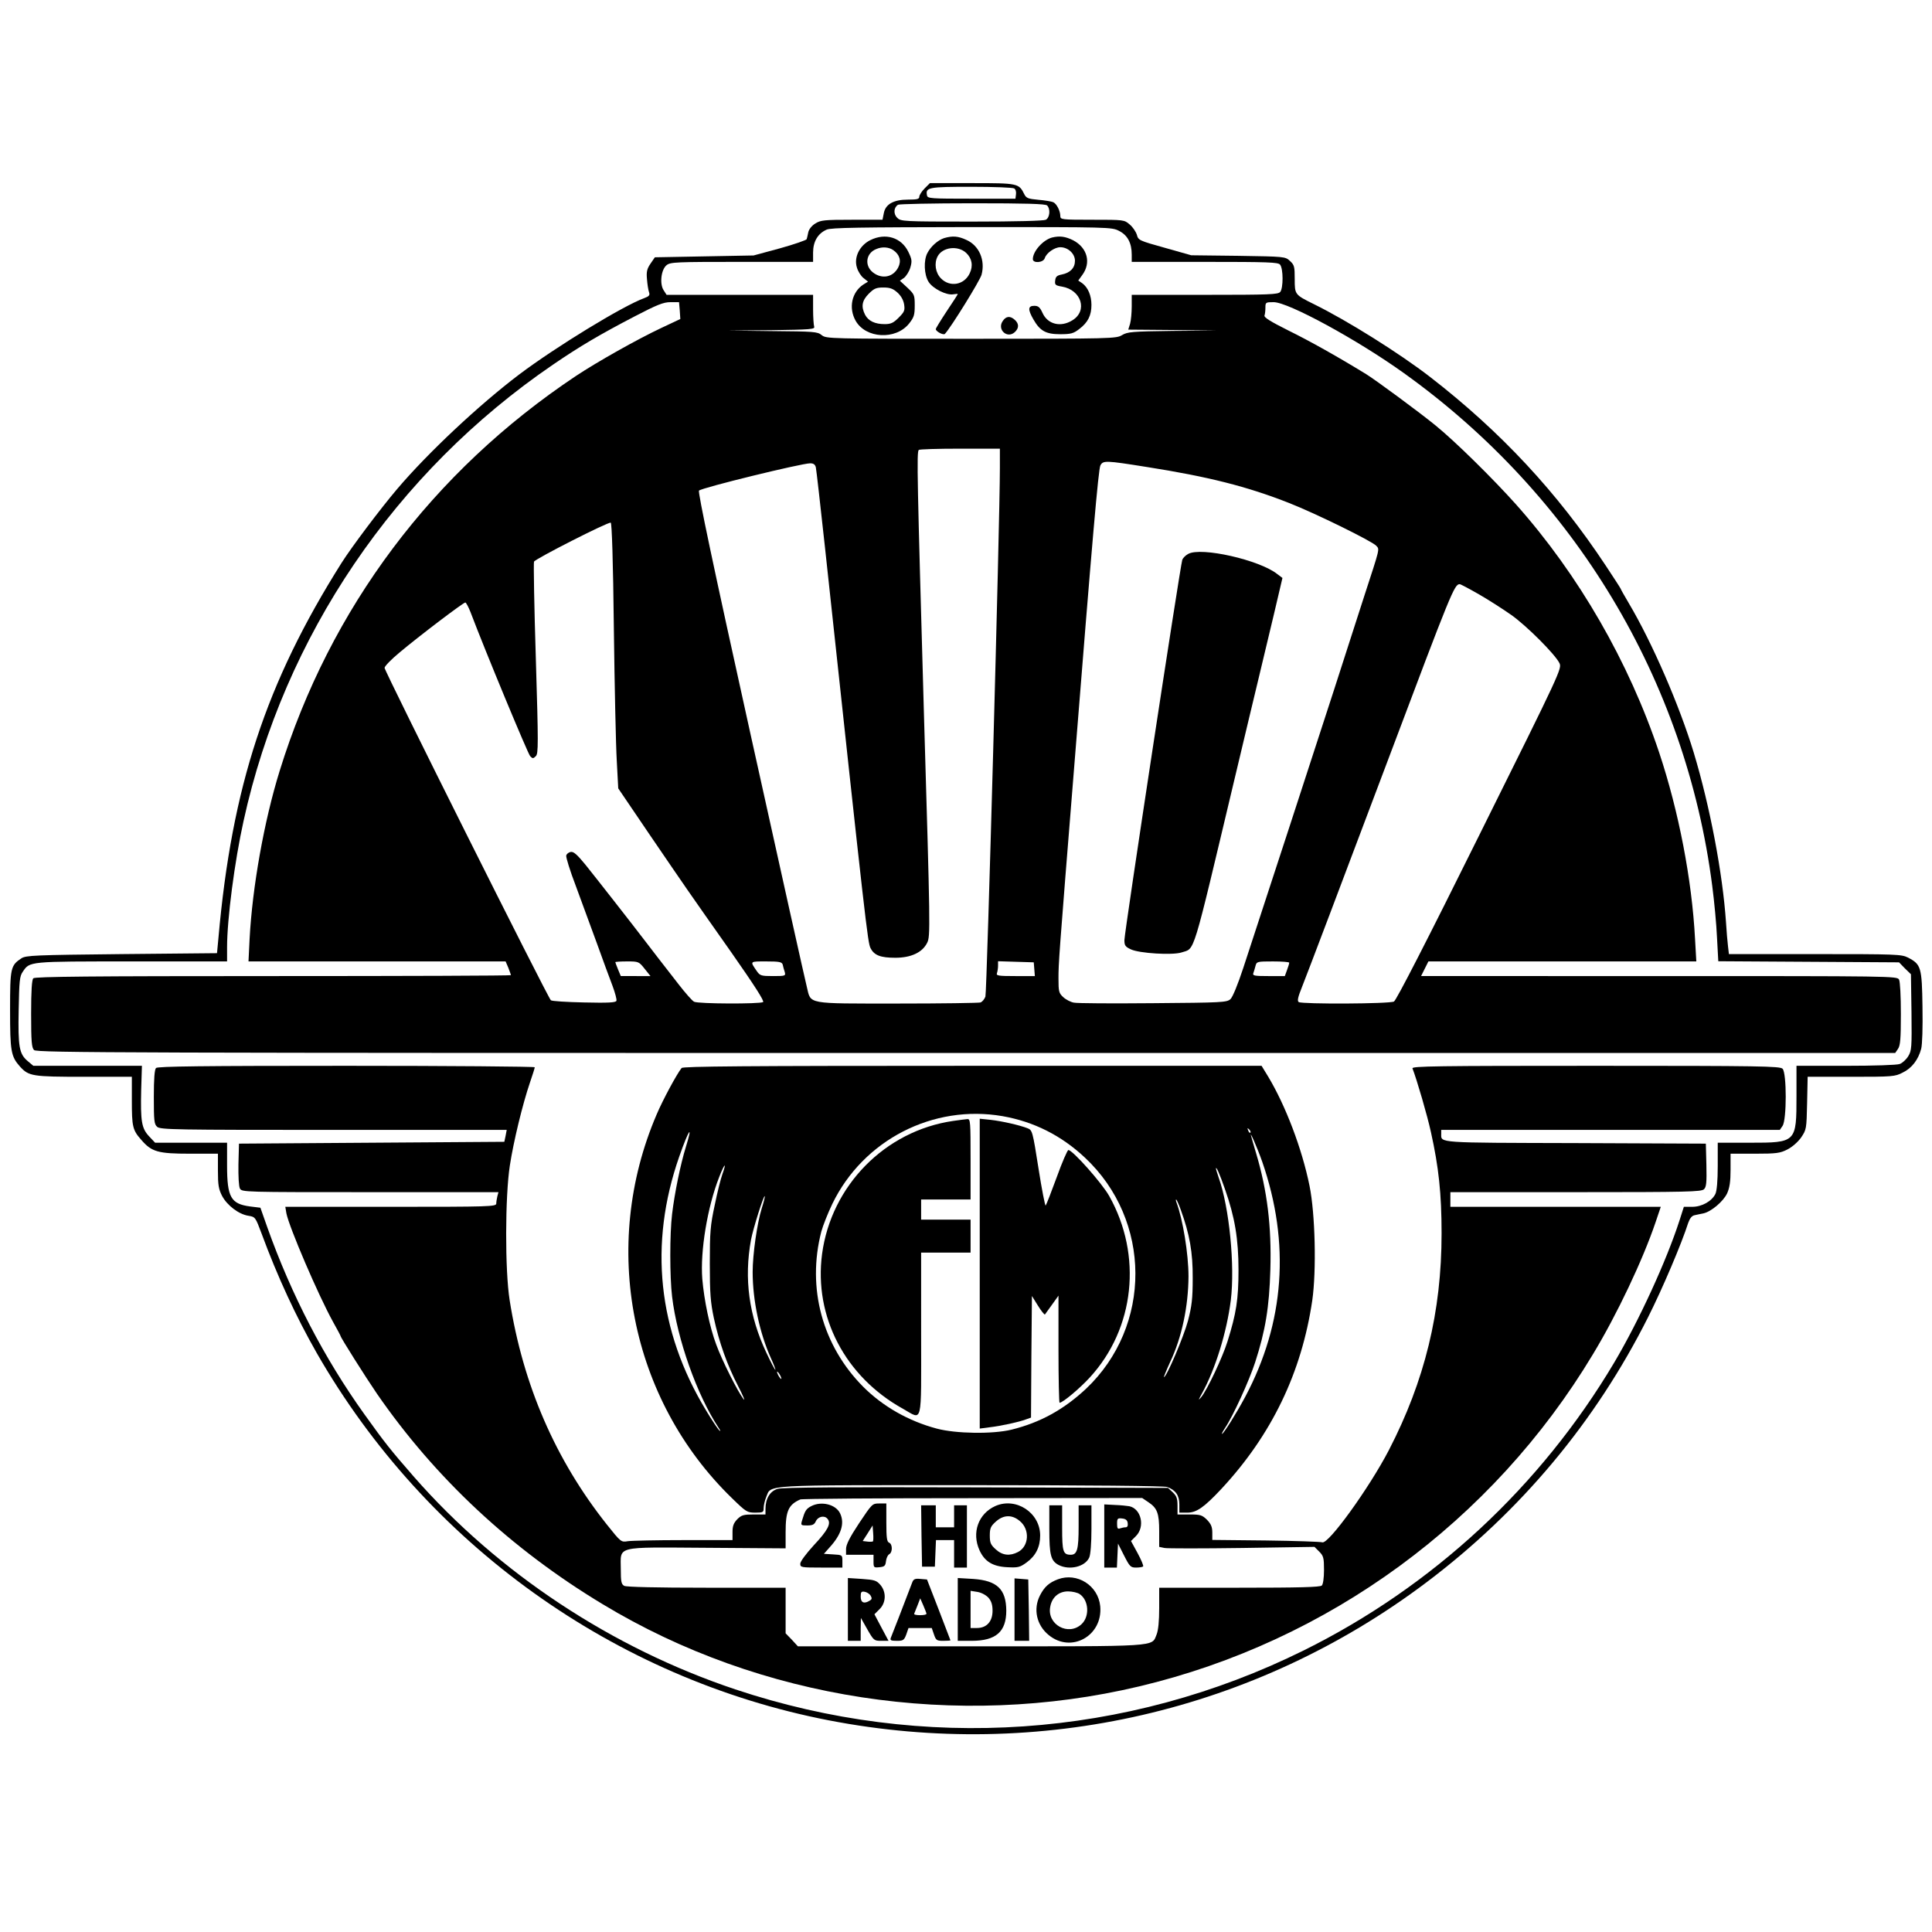 <svg version="1" xmlns="http://www.w3.org/2000/svg" width="1406.667" height="1406.667" viewBox="0 0 1055 1055"><path d="M504.9 102.9c-1.6 1.6-2.9 3.7-2.9 4.5 0 1.3-1.2 1.6-6.1 1.6-8 0-12.4 2.5-13.3 7.5l-.7 3.5h-16.7c-14.8 0-17.1.2-19.9 2-1.9 1.1-3.5 3.1-3.9 4.7-.3 1.5-.7 3.3-.9 3.9-.1.5-6.7 2.8-14.6 5l-14.4 3.9-27 .5-26.9.5-2.4 3.5c-1.9 2.8-2.3 4.4-1.9 8.5.2 2.7.7 5.9 1.1 7 .6 1.7.1 2.3-2.6 3.3-11.6 4.2-48.4 26.7-68.3 41.7-21.8 16.5-49.8 42.7-66.6 62.5-9.1 10.7-24.9 31.7-30.4 40.4-41.3 65.5-59.9 122.2-67.2 204.6l-.8 8.5-52 .5c-47.6.5-52.3.7-54.8 2.3-5.9 3.9-6.2 5.2-6.2 28.2 0 22.6.5 25.4 5.4 30.9 4.8 5.3 6.7 5.6 35.1 5.6h26v12.9c0 14.4.4 16.2 5.2 21.6 5.6 6.5 9.1 7.5 26.6 7.5H119v9.3c0 7.9.4 10.1 2.3 13.8 2.8 5.2 9.1 10 14.4 10.8 3.7.6 3.8.8 7.1 9.6 8.7 23.6 18.9 45.6 30.2 65.4C232.7 843 335.5 916.7 452.5 939.4c114.9 22.3 233-4.9 326.4-75.3 51.4-38.7 92.4-87.7 121.1-144.9 7.8-15.5 18.2-39.9 21.9-51.5.9-2.5 2-3.8 3.4-4.1 1.2-.3 3.4-.7 4.8-1 4.3-.9 10.9-6.5 13-10.9 1.4-3.1 1.9-6.5 1.9-13V630h13.3c11.8 0 13.8-.3 17.7-2.3 2.6-1.3 5.7-4 7.5-6.5 2.9-4.3 3-4.6 3.3-18.8l.3-14.4h23.8c22.6 0 23.9-.1 28.1-2.3 5-2.4 8.5-7 10.1-13 .6-2.4.9-11.5.7-23.1-.3-21.5-.8-23-7.9-26.7-3.6-1.8-6.3-1.9-50.8-1.9h-47l-.5-4.3c-.3-2.3-.8-8.3-1.1-13.2-1.8-26.4-8.7-63-17.6-92.5-7.8-25.7-22.6-59.9-35.4-81.5-2.5-4.2-4.5-7.8-4.5-8 0-.2-3.7-5.9-8.2-12.7-26.5-40-57.2-73-95.8-102.9-16.8-13-45.4-30.9-63.5-39.8-10.5-5.2-10.5-5.2-10.5-13.8 0-6.7-.2-7.6-2.6-9.8-2.6-2.4-2.7-2.4-28.3-2.8l-25.6-.3-14.5-4.1c-14-3.9-14.4-4.1-15.2-7.1-.5-1.6-2.2-4.2-3.9-5.6-3-2.6-3.2-2.6-20.5-2.6-16.6 0-17.4-.1-17.4-2 0-2.8-2-6.8-3.9-7.6-.9-.4-4.5-1-8.1-1.3-5.6-.5-6.6-.9-7.7-3.1-2.9-5.9-3.5-6-28.5-6h-23l-2.9 2.9zm48.9 0c.8.4 1.2 1.9 1 3.2l-.3 2.4h-24c-22.3 0-24-.1-24.3-1.8-.9-4.4.8-4.7 24.2-4.7 12.1 0 22.7.4 23.4.9zm18 9.3c1.9 1.9 1.5 6.6-.7 7.8-1.3.6-15.9 1-40.5 1-37.6 0-38.7-.1-40.7-2.1-2.1-2.1-1.9-5.6.5-7.1.6-.4 18.9-.8 40.7-.8 29.4 0 39.8.3 40.7 1.2zm39.3 13.9c4.6 2.3 6.9 6.6 6.9 12.9v4h39.9c34.7 0 40 .2 41.1 1.5 1.8 2.2 1.8 12.8.1 14.9-1.2 1.4-5.5 1.6-41.2 1.6H618v6.3c0 3.4-.4 7.7-.9 9.5l-1 3.2 24.2.2 24.2.3-24.3.2c-22.1.3-24.5.5-27.5 2.3-3.1 1.9-5.3 2-82.3 2-77.6 0-79.2 0-81.7-2-2.3-1.9-4.2-2-26.9-2.2l-24.3-.3 23.8-.2c21.2-.3 23.8-.5 23.3-1.9-.3-.9-.6-5.1-.6-9.5V161h-80l-1.6-2.5c-2.3-3.5-1.4-11.3 1.6-13.7 2.1-1.7 5.2-1.8 41.1-1.8H444v-5.1c0-6 2.6-10.4 7.4-12.5 2.5-1.1 17.6-1.3 79.4-1.4 75.1 0 76.3 0 80.3 2.1zm-239.9 43.5l.3 4.6-10.2 4.8c-13.2 6.2-35.2 18.6-46.8 26.3-78.3 52.2-134.3 126.8-161.8 215.7-8.5 27.4-14.9 63.4-16.4 91.7l-.6 12.3h140.4l1.5 3.5c.7 1.9 1.4 3.7 1.4 4 0 .3-58.4.5-129.8.5-99.6 0-130.1.3-131 1.2-.8.8-1.2 6.6-1.2 19.4 0 15.3.3 18.5 1.6 19.8 1.4 1.5 49 1.6 508.9 1.6h507.4l1.5-2.2c1.3-1.8 1.6-5.5 1.6-19.1 0-9.7-.4-17.7-1-18.8-1.1-1.9-3.6-1.9-131.1-1.9H776l2-4 2-4h146.3l-.7-12.4c-1.7-32.2-8.9-69.6-19.6-101.7-16.5-49.4-44-97.1-78.1-135.4-12.6-14.1-33.3-34.5-43.9-43.1-8.9-7.3-33.1-25.1-38-28.1-15.3-9.4-30.8-18.1-42.4-23.8-9.8-4.9-13.5-7.2-13.1-8.2.3-.8.5-2.8.5-4.4 0-2.8.2-2.9 4.5-2.9 8 0 45.7 20.5 71.2 38.8 93.1 66.7 153.9 167.6 168.3 280 1.1 8.4 2.3 21.1 2.6 28.2l.7 12.9 49.3.3 49.4.3 3.2 3.3 3.3 3.2.3 20.8c.2 19.3.1 20.9-1.8 24-1.1 1.8-3.2 3.7-4.6 4.2-1.4.6-14.4 1-29.5 1H981v16.5c0 25.4-.1 25.5-25.5 25.5H938v12.7c0 8.2-.5 13.7-1.3 15.3-2 4-7.4 7-12.6 7h-4.6l-2.3 7.2c-7.1 22.1-22.2 55-35.7 77.8-40.3 67.8-99.1 122.3-169.5 157.2-96.9 48-207.8 55.6-310.5 21.3-67.3-22.5-129.4-63.5-175.4-116-13-14.9-16-18.7-27.1-34.2-22-30.7-39.9-65.2-53.1-102.3l-3.7-10.5-5.7-.7c-10.4-1.4-12.5-5-12.5-22.3V624H84.7l-3.3-3.5c-4.1-4.4-4.7-8.1-4.3-25.4l.4-13.1H18.2l-3.1-2.6c-4.6-3.9-5.3-7.7-4.9-27.9.3-15.7.5-18.4 2.2-20.8 3.9-5.8 2.9-5.7 59.6-5.7h52v-7.8c0-15.3 4.1-46.8 9-68.9 22.1-100.9 82.8-190.4 169-249.2 14.6-10 25.7-16.5 44.5-26.3 12.3-6.4 15.8-7.8 19.6-7.8h4.7l.4 4.6zM546 255.7c0 28.7-7.1 286.4-7.9 288.5-.5 1.4-1.7 2.8-2.6 3.2-.9.3-21.4.6-45.5.6-50.1 0-47.1.5-49.4-9-.8-3-14.6-65-30.7-137.8-20.8-94-28.9-132.6-28.2-133.3 1.6-1.6 56-14.9 60.7-14.9 1.8 0 2.7.6 3.1 2.2.3 1.3 2.5 21 5 43.8 22.4 207.8 23.3 215.7 24.9 218.8 2 3.9 5.5 5.2 13.5 5.2 8.6 0 14.8-2.9 17.4-8.2 1.8-3.6 1.7-7.5-1.8-126-3.6-126.8-4-142-2.8-143.1.3-.4 10.5-.7 22.5-.7H546v10.7zm80.2-.7c33.6 5.3 54.7 10.6 77.8 19.7 14.3 5.6 45.2 20.8 47.5 23.3 1.9 2.1 2.2.7-6.5 27.4-2.8 8.8-10.3 31.9-16.6 51.5-10.5 32.5-37.3 114.5-49.5 151.7-3 9.1-5.8 15.9-7 17-2 1.8-4.7 1.9-42.3 2.2-22 .2-41.5.1-43.2-.3-1.7-.3-4.3-1.6-5.8-3-2.4-2.2-2.6-3.1-2.6-10.2 0-8.2.1-10.3 8.6-115.8 9.9-124.3 13.2-162.3 14.3-164.4 1.5-2.7 2.8-2.7 25.3.9zm-291 88.1c.4 31.6 1.1 64.1 1.6 72.4l.8 15 17.3 25.5c20 29.3 19.6 28.8 44.4 64 12.6 18 18.2 26.7 17.4 27.2-1.8 1.1-35.5 1-37.7-.2-1-.5-4.7-4.7-8.2-9.2-8-10.2-15.5-20-18.8-24.3-6-7.9-26.9-34.6-32.3-41.3-4.5-5.5-6.4-7.2-8-7-1.2.2-2.3 1.1-2.5 2-.2 1 2.1 8.4 5.2 16.5 3 8.2 8.2 22.2 11.5 31.3 3.3 9.1 7.1 19.6 8.6 23.4 1.4 3.8 2.4 7.5 2.1 8.1-.3 1-4.7 1.2-17.7.9-9.5-.2-17.6-.7-18.1-1.2-1.9-1.9-90.8-179.6-90.8-181.5 0-.9 3.7-4.7 8.3-8.5 10.6-8.9 34.7-27.2 35.8-27.2.4 0 1.7 2.4 2.8 5.2 8.3 21.9 31.4 77.5 32.6 78.7 1.3 1.4 1.7 1.4 3.1 0 1.4-1.4 1.4-6.5 0-53.2-.9-28.3-1.3-52.2-1-53 .6-1.5 40.3-21.7 41.9-21.3.6.2 1.3 20.9 1.7 57.7zm472.5-18.5c5.4 3.1 13.3 8.2 17.7 11.3 8.3 5.9 23.6 21.2 26.1 26.1 1.5 3 1.3 3.5-43.4 93.4-29 58.5-45.6 90.8-46.9 91.5-2.4 1.3-50 1.5-52 .3-.9-.6-.5-2.6 1.8-8.3 3.3-8.3 21-55.1 47.5-125.4 34.1-90.6 35.7-94.5 38.6-94.5.5 0 5.2 2.5 10.6 5.6zM352 529l3.2 4H339l-1.5-3.6c-.8-2-1.5-3.8-1.5-4 0-.2 2.9-.4 6.4-.4 6.3 0 6.5.1 9.6 4zm75.4-2.3c.2 1 .7 2.8 1.1 4 .6 2.2.4 2.3-6.4 2.3-6.5 0-7.1-.2-8.9-2.8-3.7-5.4-3.9-5.2 5.2-5.2 7.2 0 8.5.3 9 1.7zm137.4 2.5l.3 3.8h-10.6c-9.4 0-10.6-.2-10.1-1.6.3-.9.6-2.7.6-4v-2.5l9.8.3 9.7.3.3 3.7zm139.2-3.5c0 .4-.5 2.2-1.2 4l-1.2 3.3h-8.9c-7.7 0-8.8-.2-8.3-1.6.3-.9.9-2.7 1.2-4 .6-2.3.9-2.4 9.5-2.4 4.9 0 8.9.3 8.9.7z"/><path d="M475.3 131.1c-5.9 2.9-9.1 9.4-7.4 14.9.6 2.2 2.3 4.8 3.6 5.8l2.5 2-2.6 1.6c-6.3 4.2-8.1 12.7-4.2 19.7 5.5 9.8 21.9 10.7 29.2 1.6 2.7-3.4 3.1-4.7 3.1-9.9 0-5.7-.2-6.1-4-9.7l-4.1-3.8 2.3-1.6c1.2-1 2.8-3.5 3.4-5.6 1-3.5.9-4.5-1.1-8.6-3.8-7.8-12.4-10.5-20.7-6.4zm12.5 5.5c3.5 2.4 4.5 5.9 2.7 9.4-2.8 5.5-9 6.6-13.9 2.7-4.7-3.8-3.7-10.5 1.9-12.7 3.2-1.4 6.9-1.1 9.3.6zm2.2 23.1c2 1.8 3.3 4.1 3.7 6.5.5 3.3.2 4.1-3 7.3-2.8 2.8-4.2 3.5-7.6 3.5-5.3 0-8.9-1.7-10.7-5.1-2.3-4.5-1.7-7.8 2-11.5 2.9-2.9 4.1-3.4 8-3.4 3.6 0 5.2.6 7.6 2.7zM515.6 130c-3.4 1.1-7.3 4.5-9.2 8.2-2.1 4-1.8 11.7.6 15.6 2.3 3.8 9.9 7.6 13.6 6.9 1.3-.2 2.4-.3 2.4-.1 0 .2-2.7 4.4-6 9.3-3.3 5-6 9.4-6 9.8 0 1.3 4.2 3.5 5 2.6 3.3-3.5 19.2-29.2 20-32.3 2.1-7.9-1.3-15.9-8.3-19-4.5-2.1-7.5-2.3-12.1-1zm12 8.1c3.2 3 3.9 7.1 1.9 11.2-3 6.3-10.7 7.7-15.6 2.8-3.1-3.1-3.9-8.3-1.9-12.1 2.7-5.1 11.1-6.1 15.6-1.9zM574.5 129.7c-4.9 1.3-10.5 7.5-10.5 11.8 0 2.4 5.7 2 6.5-.5.9-2.9 5.4-6 8.5-6 4.2 0 8 3.5 8 7.4 0 3.9-2.6 6.6-7.2 7.5-2.6.5-3.4 1.2-3.6 3.3-.3 2.3.1 2.7 3.7 3.3 10.6 1.8 14.2 13.2 5.7 18.4-6.4 4-13.5 2.2-16.3-4-1.4-3.1-2.3-3.9-4.5-3.9-3.5 0-3.6 2-.5 7.4 3.6 6.3 6.8 8.1 14.6 8.1 5.9 0 7.3-.4 10.4-2.8 4.8-3.6 6.7-7.5 6.7-13.2 0-5.1-1.9-9.6-5.1-11.9l-2.1-1.4 2.1-2.9c5.1-6.8 2.9-15-4.9-19.1-4.3-2.1-7.3-2.5-11.5-1.5zM547.5 175.4c-3.1 4.6 2.5 9.7 6.6 6 2.4-2.2 2.4-4.6.1-6.7-2.6-2.4-4.9-2.1-6.7.7zM85.2 583.2c-.8.8-1.2 5.8-1.2 15.8 0 13 .2 14.9 1.8 16.3 1.7 1.6 9.8 1.7 96.4 1.7h94.5l-.6 3.2-.7 3.3-72.4.5-72.5.5-.3 11.3c-.1 6.6.2 12 .8 13.2 1.1 2 2.1 2 71.2 2h70l-.6 2.2c-.3 1.3-.6 3.1-.6 4 0 1.7-3.4 1.8-57.6 1.8h-57.6l.6 3.6c1.5 7.5 17.3 44.5 25.5 59.3 2.3 4.1 4.1 7.5 4.1 7.7 0 .8 13.9 22.8 19.8 31.4 31.8 46.1 73.5 85 123.3 115 86.2 52.1 193.5 68.5 292.9 44.9 103.4-24.5 193-90.1 247.8-181.3 13.2-21.8 27.3-51.6 34.3-72.3l2.8-8.3H792v-8h68.4c61.5 0 68.6-.2 70.1-1.6 1.3-1.3 1.5-3.6 1.3-13.3l-.3-11.6-71.4-.3c-75.9-.2-73.1 0-73.1-5V617h184.9l1.5-2.2c2.3-3.3 2.3-28.9 0-31.2-1.4-1.4-12-1.6-102.1-1.6-87 0-100.4.2-100 1.4 2.5 6.5 8.1 25.7 10.1 34.9 4.2 18.9 5.8 33.5 5.8 55.2 0 42.9-9.2 80.5-28.8 118.4-10.7 20.6-33.2 51.8-36.4 50.3-.8-.3-14.7-.8-30.7-1l-29.3-.3v-4c0-3.1-.7-4.7-2.9-7-2.7-2.6-3.6-2.9-9.5-2.9H643v-4.8c0-3.9-.5-5.3-2.6-7.3l-2.6-2.4-104.6-.3c-74.6-.2-105.8 0-108.5.8-4.2 1.2-6.7 5.3-6.7 11v3h-6.4c-5.5 0-6.7.3-9 2.6-2 2.1-2.6 3.7-2.6 7v4.4h-26.7c-14.8 0-28.4.3-30.5.6-3.6.6-3.7.6-11.5-9.2-28-35.3-45.7-76.1-53-122.4-2.6-16.4-2.5-56.6.1-73.5 2-13.1 7-33.7 11-45.4 1.4-4.1 2.6-7.8 2.6-8.3 0-.4-46.3-.8-102.8-.8-78.6 0-103.1.3-104 1.2zm541.9 237.1c4.8 3.2 5.9 6 5.9 15.8v8.6l2.9.6c1.5.3 20.6.3 42.4 0l39.5-.6 2.6 2.6c2.3 2.3 2.6 3.4 2.6 10 0 4.3-.5 7.8-1.2 8.5-.9.9-12.3 1.2-45 1.2H633v11c0 7.3-.5 12.2-1.4 14.5-2.9 6.9 2.8 6.5-101.7 6.5h-94.2l-3.3-3.6-3.4-3.5V867h-43.1c-27.7 0-43.7-.4-45-1-1.6-.9-1.9-2.2-1.9-9 0-13.1-3.9-12.1 47-11.8l43 .3v-8.7c0-11.7 1.5-15.1 8-18 .8-.4 43.2-.7 94.1-.7l92.6-.1 3.4 2.3z"/><path d="M442.9 822.5c-2.7 1.4-3.4 2.6-4.9 7.7-.8 2.7-.7 2.8 2.8 2.8 2.9 0 3.9-.5 4.7-2.3 1.2-2.6 4.7-3.4 6.4-1.3 2.1 2.5.2 6.2-7.5 14.4-4.3 4.7-7.4 8.9-7.4 10.1 0 2 .5 2.1 11.5 2.1H460v-3.4c0-3.5 0-3.5-5.1-3.8l-5-.3 3.1-3.5c6.4-7 8.3-13.1 5.8-18.5-2.3-5-10.3-7-15.9-4zM469.1 831.8c-5.1 7.7-7.1 11.7-7.1 14v3.2h15v3.6c0 3.4.1 3.5 3.3 3.2 2.7-.3 3.2-.7 3.5-3.3.2-1.7 1-3.4 1.8-3.8 1.9-1.1 1.8-5.6-.1-6.3-1.2-.5-1.5-2.7-1.5-11V821h-3.9c-3.8 0-3.9.2-11 10.8zm7.6 9.9c-.3.2-1.7.3-3.1.1l-2.5-.3 2.7-4.2 2.7-4.3.3 4.1c.2 2.3.1 4.3-.1 4.6zM543.5 822.4c-9.3 4.2-13 14.6-8.6 24.2 2.8 6.1 7.2 8.8 15.1 9.2 5.9.3 6.9.1 10.6-2.6 5-3.6 7.4-8.5 7.4-14.7 0-12.5-13.2-21.1-24.5-16.1zm13.4 8.2c5.6 4.6 5 13.8-1 16.9-4.4 2.3-8.5 1.9-12.1-1.4-2.8-2.5-3.3-3.6-3.3-7.6 0-4 .5-5.1 3.3-7.6 4.2-3.8 8.9-3.9 13.1-.3zM603 838.7V856h6.9l.3-6.6.3-6.5 3.3 6.5c3.1 6.1 3.6 6.6 6.6 6.6 1.8 0 3.5-.3 3.8-.6.4-.3-1-3.6-3-7.3l-3.6-6.6 2.7-2.7c5.1-5.1 2.9-14.9-3.6-16.3-1.2-.2-4.8-.6-8-.7l-5.7-.3v17.2zm12.8-7c.2 1.5-.2 2.3-1.1 2.3-.9 0-2.2.3-3.1.6-1.3.5-1.6-.1-1.6-2.6 0-2.8.3-3.1 2.8-2.8 1.9.2 2.8.9 3 2.5zM503.2 838.7l.3 16.8h7l.3-7.3.3-7.2h9.9v15h7v-34h-7v12h-10v-12h-8l.2 16.7zM573 835c0 14.2.8 17.3 5.1 19.6 5.9 3 14.4 1 16.7-4.1.7-1.6 1.2-7.6 1.2-15.5v-13h-7v11.6c0 12.5-.8 15.4-4.3 15.4-4.2 0-4.7-1.7-4.7-14.7V822h-7v13zM577.7 862.4c-4.8 1.8-7.4 4.1-9.8 8.8-3.8 7.4-1.9 16.2 4.7 21.6 12.3 10.2 29.7.5 28.2-15.7-1.1-11.3-12.6-18.6-23.1-14.7zm11.9 8.1c5 3.4 5.5 12.2 1 16.4-7.2 6.7-19 .2-17.1-9.5.9-5.2 4.7-8.4 9.7-8.4 2.4 0 5.3.7 6.4 1.5zM463 878.9V896h7v-6.3l.1-6.2 3.5 6.2c3.5 6.1 3.7 6.3 7.6 6.3h4l-3.9-7.3-3.8-7.2 2.7-2.7c3.7-3.5 3.9-9.5.5-13.4-2.1-2.4-3.2-2.7-10-3.2l-7.7-.5v17.2zm12.4-7.6c.8 1.4.8 2-.4 2.7-3.1 2-5 1.2-5-2.1 0-2.5.3-3 2.1-2.7 1.2.2 2.7 1.1 3.3 2.1zM498.1 864.2c-4.2 11.1-11 28.6-11.6 30-.6 1.5-.1 1.8 3.2 1.8 3.5 0 4-.3 5.2-3.5l1.2-3.5h12.7l1.2 3.5c1.1 3.2 1.5 3.5 5.1 3.5 2.1 0 3.9-.1 3.9-.3 0-.1-2.9-7.6-6.4-16.7l-6.4-16.5-3.6-.3c-3-.3-3.8.1-4.5 2zm7.8 17c.1.5-1.5.8-3.5.8s-3.4-.3-3.2-.8c.2-.4 1-2.4 1.8-4.5l1.5-3.9 1.7 3.9c.9 2.1 1.7 4.1 1.7 4.5zM523 878.9V896h7.6c13.3 0 18.9-5 18.9-16.5-.1-11.7-5-16.4-18.1-17.3l-8.4-.5v17.2zm16.8-6.4c1.6 1.9 2.2 3.9 2.2 7.1 0 5.8-3.2 9.4-8.5 9.4H530V868.7l3.8.6c2.2.4 4.6 1.7 6 3.2zM554 878.9V896h8l-.2-16.8-.3-16.7-3.7-.3-3.8-.3v17z"/><path d="M372.2 583.2c-2.7 3.4-10.2 17.3-13.6 25.3-31 72.1-14.5 155.7 41.2 209.7 7.6 7.4 8.2 7.8 12.6 7.8 4.3 0 4.6-.2 4.6-2.5 0-1.4.6-4.1 1.4-6 2.9-6.9-3.9-6.5 112-6.5 64.3 0 105.4.4 107 1 4.6 1.7 6.6 4.6 6.6 9.5v4.5h4.4c5 0 9.1-2.9 18.4-12.8 27.6-29.6 44-63.7 49.8-103.2 2.3-16.2 1.6-47.1-1.5-62.4-4.1-20.3-13.1-43.9-22.6-59.7l-3.6-5.9H531.1c-125.1 0-158.1.3-158.9 1.2zm175.3 26.3c17 3 32 10.5 44.9 22.6 36.6 34.2 36.8 92.1.6 126.3-12.1 11.3-24.9 18.4-40.7 22.3-10.3 2.5-30.4 2.2-40.8-.6-15.4-4.1-29.4-12.1-40.1-22.8-22.3-22.4-30.9-53.9-22.9-84.8.9-3.3 3.6-10.1 6-15.1 16.9-34.9 55-54.5 93-47.9zm135.3 9c-.3.3-.9-.2-1.2-1.2-.6-1.4-.5-1.5.5-.6.7.7 1 1.5.7 1.8zm-308.3 7.9c-2.9 9.4-6.1 24.9-7.5 36.6-1.3 10.8-1.3 34.1 0 45 2.8 23.4 13.6 53.7 25.3 71.5 1.2 1.8 1.4 2.4.4 1.5-.8-.8-4.1-5.7-7.2-10.9-26.3-43.4-31.3-90.7-14.6-138.5 5.2-14.9 7.7-18.4 3.6-5.2zm314.8 8.1c15.3 44.3 12.2 87.8-9.3 128.2-4.9 9.2-11.9 20.3-12.7 20.3-.3 0 .5-1.5 1.7-3.3 4.3-6.4 13-25.4 16.4-35.8 5.6-17.3 7.7-30 8.3-50.6.7-23.5-1.7-43.2-7.8-63.6-1.1-3.8-2.3-7.7-2.5-8.6-1.7-5.4 3 5.1 5.9 13.4zm-294.8 6.6c-.9 2.4-2.8 10-4.2 16.9-2.4 11.1-2.7 14.7-2.7 32 0 16.3.4 21.2 2.2 29.7 2.9 13.4 7.3 25.7 13.3 37.3 2.7 5.2 4 8.4 2.9 7-3.2-4.2-11.7-21-14.9-29.8-3.6-9.6-6.6-24.2-7.6-35.8-1.2-15.2 2.8-39.3 9.2-55.6 2.9-7.5 4.3-8.7 1.8-1.7zm274.4 8.2c5.4 15.3 7.4 27.3 7.4 44.2 0 15.9-1.2 23.7-6 39-2.7 8.7-11.1 26.5-14.4 30.5-1.7 2-1.6 1.6.4-2 7.4-13.4 13.6-33.6 15.8-51 2.3-18.8-.8-50.6-6.6-66.9-.8-2.4-1.5-4.6-1.5-5 .1-1.4 2 2.9 4.9 11.2zM416 659.7c-2.6 8.3-5 25.3-5 34.9 0 15.5 3.8 33.4 10 47.1 1.6 3.5 2.6 6.3 2.4 6.3-.3 0-2.5-4.2-4.9-9.3-9.5-20.1-12.3-40.4-8.4-61.7 1.1-5.9 6.9-24.4 7.5-23.8.2.2-.5 3.1-1.6 6.5zm228.8 1c4.8 13.2 6.6 23.2 6.5 37.3 0 11.2-.5 15.2-2.6 23.3-2.3 8.6-11.7 30.7-13.1 30.7-.2 0 1.3-3.7 3.4-8.3 6.4-13.5 9.9-30.4 10-46.7 0-12.3-3.1-31.3-6.6-40.5-.3-.8-.4-1.5-.1-1.5.2 0 1.4 2.6 2.5 5.7zM426 751c.6 1.1.8 2 .6 2-.3 0-1-.9-1.6-2-.6-1.1-.8-2-.6-2 .3 0 1 .9 1.6 2z"/><path d="M520.5 612.1c-37.2 5.4-66.6 35.3-71.6 72.7-4.5 34.2 12.6 67 44.2 84.5 10.9 6.1 9.9 10.1 9.9-40.8V684h27v-18h-27v-11h27v-22c0-20.3-.1-22-1.7-21.9-1 .1-4.5.5-7.8 1zM535 695.5v84.6l5.3-.7c6.3-.7 16.2-2.9 19.9-4.3l2.8-1 .2-33.2.3-33.2 3.3 5.3c1.8 2.9 3.5 5 3.8 4.8.2-.3 2-2.7 3.9-5.4l3.5-4.9v29.3c0 16 .3 29.2.6 29.2 1.7 0 11-7.8 16.5-13.8 24.6-26.8 28.8-66.7 10.6-99.1-4-7.1-20-25.1-22.3-25.1-.5 0-3.4 6.6-6.3 14.7-3 8.2-5.7 15.1-6.1 15.6-.3.4-2.1-8.7-3.9-20.2-3.2-20.4-3.4-21-6-22-4-1.6-13.9-3.9-20.3-4.6l-5.8-.6v84.6zM648.8 302.5c-1.5.8-2.9 2.3-3.2 3.2-1.3 4.5-31.6 203.4-31.6 207.7 0 2.9.5 3.6 3.5 5 4.6 2.2 22.8 3.3 27.7 1.7 7.5-2.5 5.4 4.2 28.8-94.1 5.6-23.4 11.6-48.8 13.5-56.5 1.8-7.7 5.5-23 8.1-33.9l4.7-20-2.8-2.1c-9.6-7.7-41.7-15-48.7-11z"/></svg>